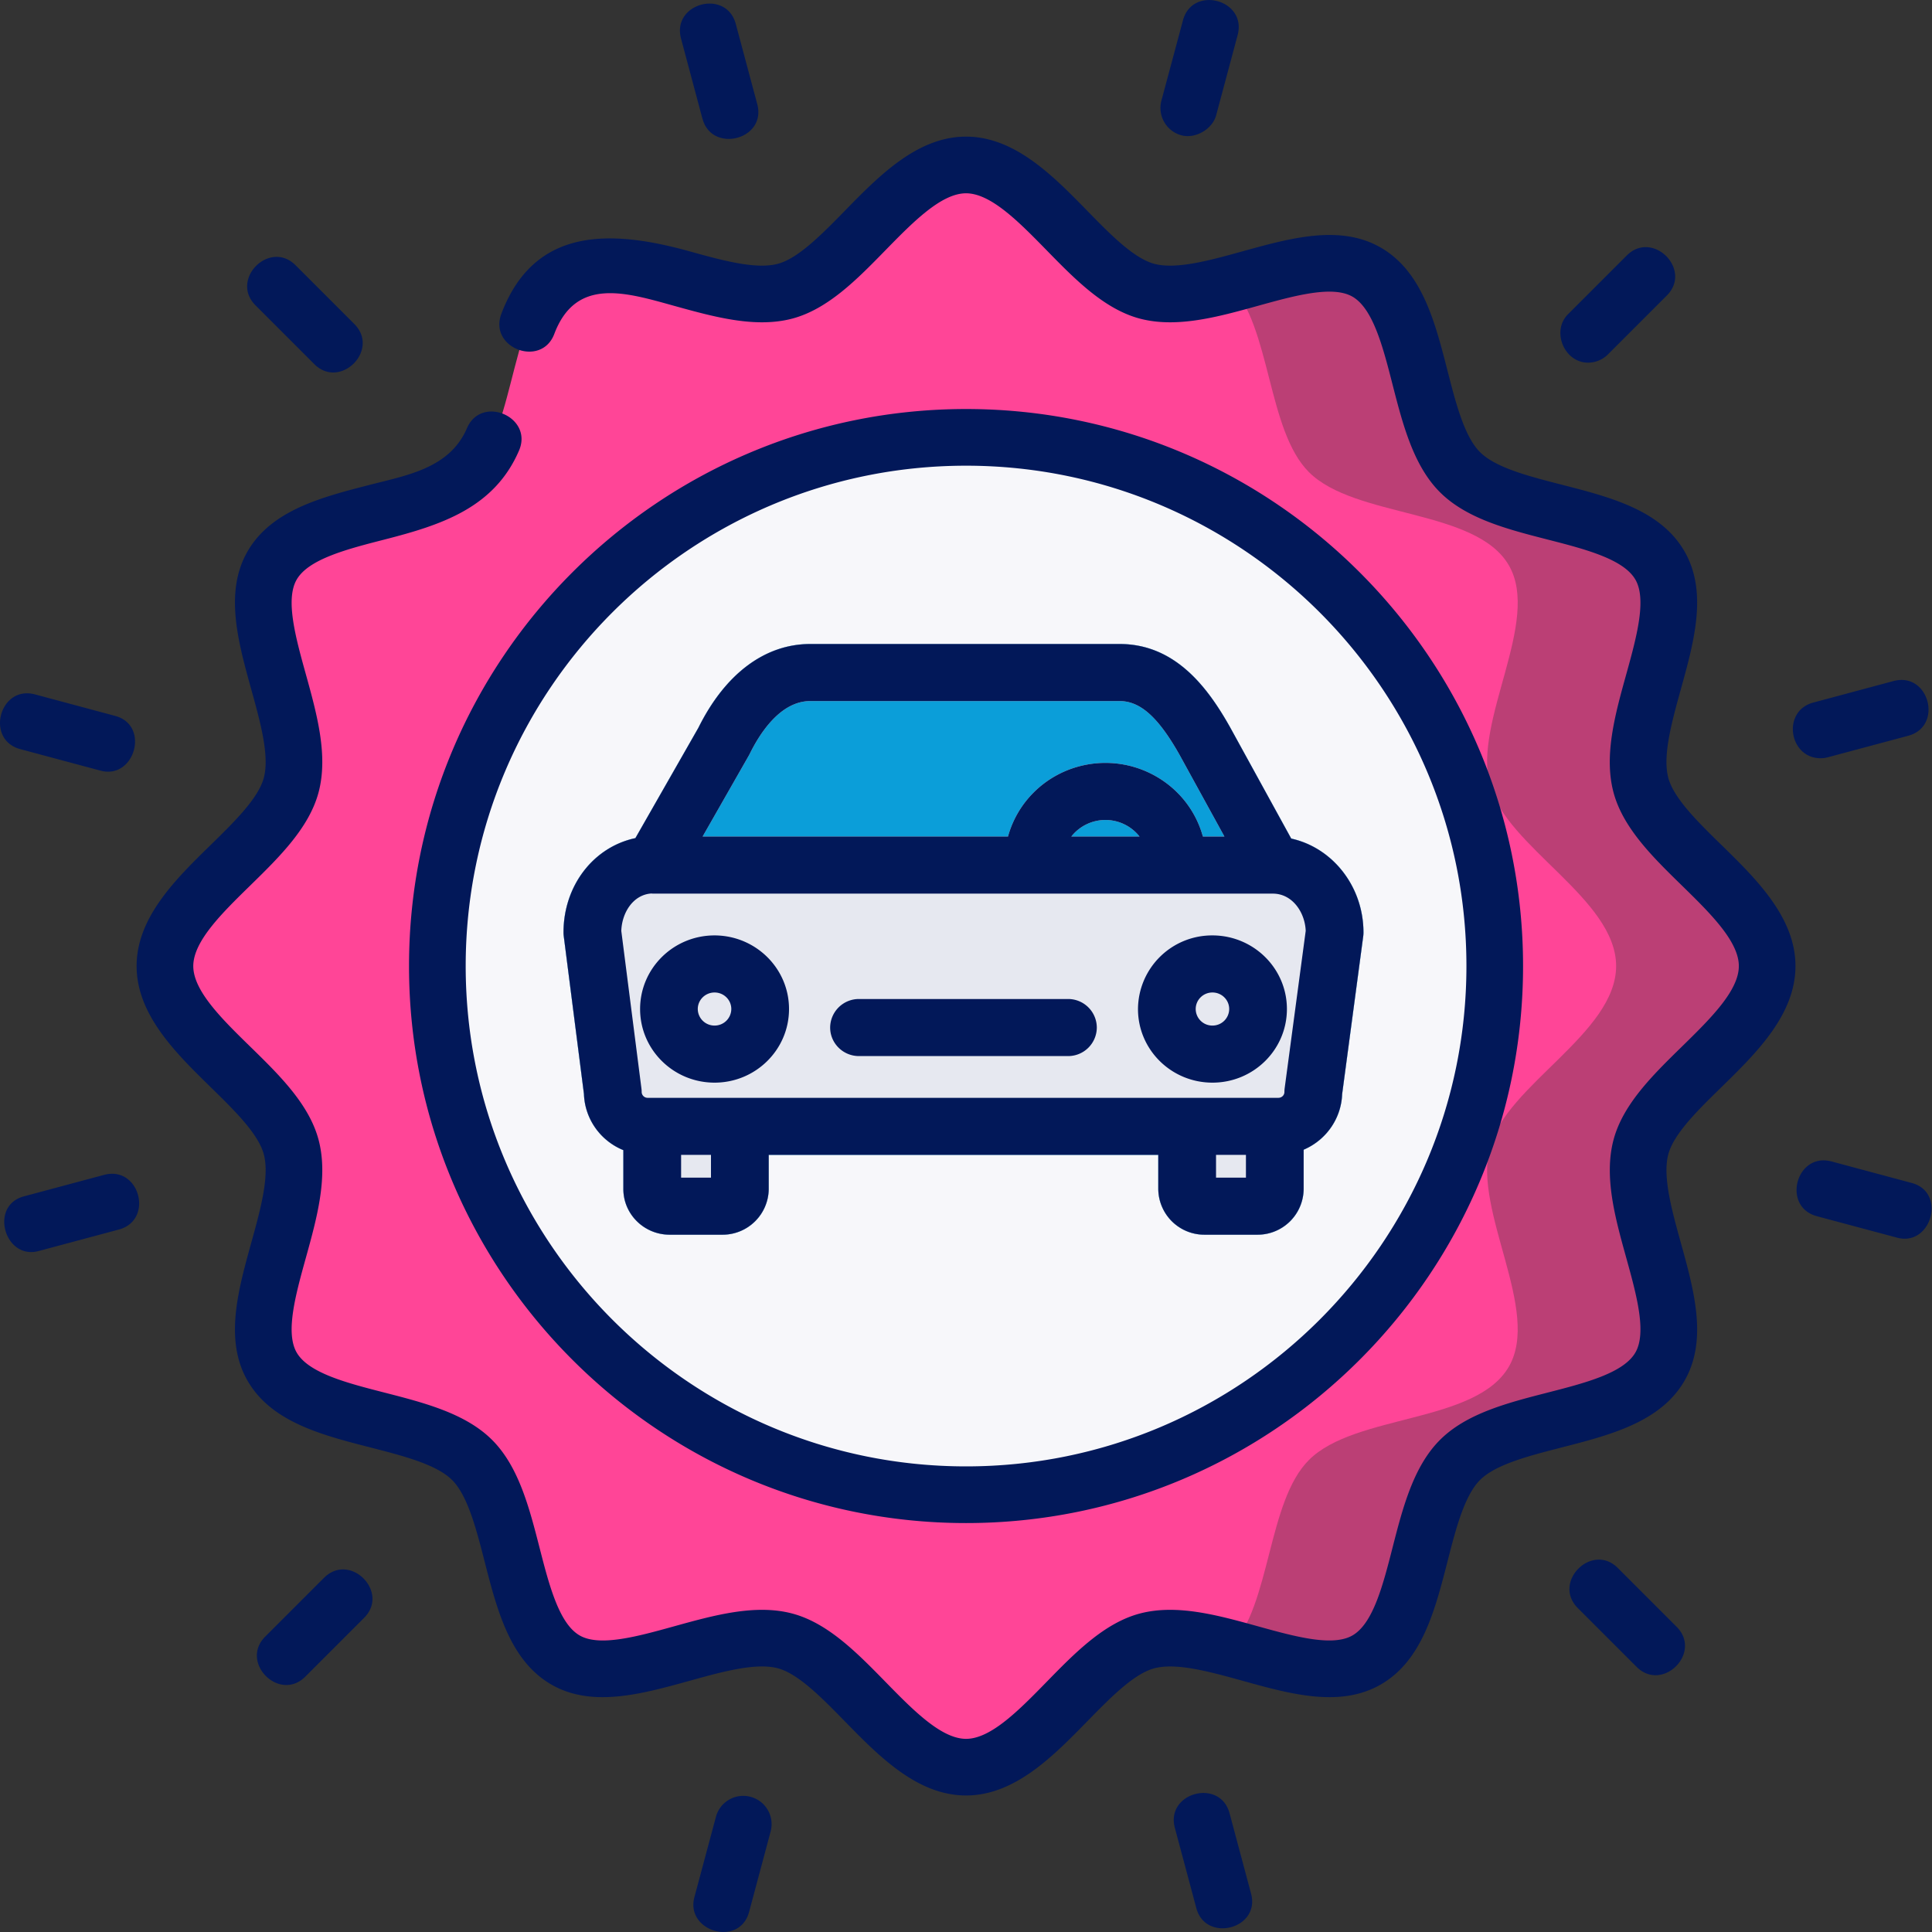 <svg xmlns="http://www.w3.org/2000/svg" width="48" height="48"><rect width="100%" height="100%" fill="#333333" stroke="none"/><g fill="none" fill-rule="evenodd"><path fill="#FF4597" d="M43.905 24.001c0 1.668-2.725 2.956-3.136 4.494-.426 1.592 1.278 4.067.471 5.46-.818 1.414-3.82 1.17-4.967 2.318-1.148 1.147-.904 4.15-2.318 4.967-1.393.807-3.868-.897-5.46-.471-1.538.41-2.826 3.136-4.494 3.136-1.668 0-2.955-2.725-4.494-3.136-1.591-.426-4.066 1.278-5.46.471-1.413-.818-1.17-3.82-2.317-4.967-1.147-1.147-4.15-.904-4.968-2.318-.806-1.393.897-3.868.472-5.46-.411-1.538-3.136-2.826-3.136-4.494 0-1.668 2.725-2.955 3.136-4.494.425-1.591-1.278-4.066-.472-5.46.818-1.413 3.82-1.17 4.968-2.317 1.147-1.147.904-4.15 2.317-4.968 1.394-.806 3.869.897 5.46.472 1.539-.411 2.826-3.136 4.494-3.136 1.668 0 2.956 2.725 4.494 3.136 1.592.425 4.067-1.278 5.46-.472 1.414.818 1.17 3.82 2.318 4.968 1.147 1.147 4.15.904 4.967 2.317.807 1.394-.897 3.869-.471 5.46.41 1.539 3.136 2.826 3.136 4.494"/><path fill="#BB3F75" d="M40.769 19.508c-.426-1.592 1.278-4.067.471-5.46-.817-1.414-3.82-1.17-4.967-2.318-1.147-1.147-.904-4.15-2.318-4.968-.868-.502-2.156-.03-3.388.294 1.015 1.085.916 3.637 1.953 4.674 1.147 1.147 4.15.904 4.968 2.317.806 1.394-.898 3.869-.472 5.46.41 1.539 3.136 2.826 3.136 4.494 0 1.668-2.725 2.956-3.136 4.494-.426 1.592 1.278 4.067.471 5.46-.818 1.414-3.82 1.17-4.967 2.318-1.037 1.037-.938 3.589-1.953 4.674 1.232.324 2.52.796 3.388.293 1.414-.817 1.17-3.82 2.318-4.967 1.147-1.147 4.15-.904 4.967-2.318.807-1.393-.897-3.868-.471-5.46.41-1.538 3.136-2.826 3.136-4.494 0-1.668-2.725-2.955-3.136-4.493"/><path fill="#F7F7FA" d="M24.001 10.866c7.255 0 13.136 5.88 13.136 13.135S31.256 37.137 24 37.137c-7.254 0-13.135-5.881-13.135-13.136 0-7.254 5.881-13.135 13.135-13.135"/><path fill="#021859" d="M42.772 20.996c.86.841 1.836 1.796 1.836 3.005 0 1.21-.975 2.164-1.836 3.006-.584.57-1.187 1.16-1.323 1.67-.147.547.086 1.386.31 2.197.331 1.193.674 2.426.09 3.434-.592 1.023-1.842 1.344-3.051 1.654-.806.207-1.64.42-2.028.809-.388.388-.602 1.22-.808 2.027-.31 1.209-.631 2.46-1.654 3.051-1.008.584-2.241.242-3.434-.09-.811-.224-1.65-.457-2.197-.31-.51.136-1.1.74-1.67 1.323-.842.86-1.796 1.836-3.006 1.836-1.21 0-2.163-.975-3.005-1.836-.571-.584-1.161-1.188-1.67-1.324-.547-.146-1.386.087-2.197.312-1.193.33-2.426.673-3.434.09-1.023-.593-1.344-1.843-1.654-3.052-.207-.806-.42-1.64-.809-2.028-.388-.388-1.221-.601-2.027-.808-1.21-.31-2.46-.631-3.052-1.654-.583-1.008-.24-2.241.09-3.434.225-.811.458-1.65.311-2.197-.136-.51-.74-1.1-1.323-1.67-.86-.842-1.837-1.796-1.837-3.006 0-1.21.976-2.163 1.837-3.005.584-.571 1.187-1.161 1.323-1.67.147-.547-.086-1.386-.311-2.197-.33-1.193-.673-2.426-.09-3.434.592-1.023 1.843-1.344 3.052-1.654.94-.241 1.973-.418 2.397-1.404.36-.835 1.653-.278 1.293.557-.616 1.43-1.941 1.851-3.34 2.21-.928.238-1.888.484-2.184.996-.287.496-.025 1.44.228 2.352.275.993.56 2.02.315 2.937-.236.882-.98 1.61-1.699 2.313-.695.68-1.413 1.382-1.413 2 0 .617.718 1.32 1.413 1.999.72.703 1.463 1.43 1.699 2.313.245.917-.04 1.944-.315 2.936-.253.913-.515 1.856-.228 2.353.296.512 1.256.758 2.184.996.989.254 2.012.516 2.672 1.176.66.66.923 1.684 1.177 2.673.238.928.484 1.887.996 2.183.496.288 1.44.026 2.352-.227.993-.275 2.02-.56 2.937-.315.882.236 1.61.98 2.313 1.699.68.695 1.382 1.413 2 1.413.617 0 1.32-.718 1.999-1.413.703-.72 1.43-1.463 2.312-1.699.918-.245 1.944.04 2.937.315.913.253 1.856.515 2.353.227.512-.296.758-1.255.995-2.183.254-.99.517-2.012 1.177-2.673.66-.66 1.683-.922 2.673-1.176.927-.238 1.887-.484 2.183-.996.287-.497.026-1.44-.227-2.353-.276-.992-.56-2.019-.315-2.936.235-.882.98-1.61 1.699-2.313.694-.68 1.413-1.382 1.413-2 0-.617-.719-1.32-1.413-1.999-.72-.703-1.464-1.43-1.7-2.313-.245-.917.04-1.944.316-2.936.253-.913.514-1.857.227-2.353-.296-.512-1.255-.758-2.183-.996-.99-.254-2.012-.516-2.673-1.176-.66-.66-.923-1.684-1.177-2.673-.237-.928-.483-1.887-.995-2.184-.497-.287-1.44-.025-2.353.228-.992.275-2.02.56-2.937.315-.882-.236-1.61-.98-2.312-1.699-.68-.695-1.382-1.413-2-1.413-.617 0-1.32.718-2 1.413-.702.72-1.43 1.463-2.312 1.699-.917.245-1.944-.04-2.937-.315-1.2-.333-2.442-.726-2.98.696-.32.85-1.637.354-1.316-.498.819-2.166 2.719-2.096 4.673-1.554.81.225 1.65.457 2.197.311.509-.136 1.099-.74 1.67-1.323.841-.86 1.795-1.837 3.005-1.837s2.164.976 3.006 1.837c.57.584 1.16 1.187 1.67 1.323.547.146 1.386-.086 2.197-.311 1.193-.33 2.426-.673 3.434-.09 1.023.592 1.344 1.843 1.654 3.052.206.806.42 1.64.808 2.027.388.389 1.222.602 2.027.809 1.21.31 2.46.63 3.052 1.654.584 1.008.241 2.241-.09 3.434-.224.81-.457 1.65-.31 2.197.136.509.739 1.099 1.323 1.67zm-18.77-9.426c-6.857 0-12.432 5.576-12.432 12.43 0 6.855 5.576 12.432 12.431 12.432 6.855 0 12.432-5.577 12.432-12.432s-5.577-12.43-12.432-12.43zm0 26.27c-7.631 0-13.84-6.208-13.84-13.839 0-7.63 6.209-13.839 13.84-13.839 7.63 0 13.838 6.209 13.838 13.84 0 7.63-6.208 13.838-13.839 13.838zM39.453 9.01c-.59 0-.915-.784-.497-1.202l1.46-1.46c.644-.643 1.639.352.995.995l-1.46 1.46a.699.699 0 01-.498.207zm-10.1-5.648a.704.704 0 01-.498-.862L29.39.506c.235-.88 1.594-.515 1.359.364l-.534 1.994c-.094.348-.518.59-.862.498zm-11.9-.409L16.92.958c-.235-.88 1.124-1.243 1.36-.364l.534 1.994c.236.882-1.128 1.228-1.36.364zM7.808 9.046l-1.46-1.46c-.643-.644.352-1.639.995-.996l1.46 1.46c.644.644-.351 1.64-.995.996zM.504 18.612c-.878-.235-.514-1.595.365-1.36l1.994.535c.87.233.484 1.587-.364 1.36l-1.995-.535zm2.084 10.577c.88-.235 1.243 1.123.364 1.359l-1.994.534c-.84.225-1.232-1.127-.364-1.359l1.994-.534zM8.051 39.2c.643-.643 1.638.352.995.995l-1.46 1.46c-.644.644-1.639-.351-.996-.995l1.46-1.46zm10.598 5.442c.375.1.598.486.497.861l-.534 1.995c-.238.889-1.588.49-1.36-.364l.535-1.995a.703.703 0 01.862-.497zm11.899.408l.534 1.995c.237.882-1.128 1.228-1.359.364l-.534-1.995c-.236-.878 1.123-1.242 1.359-.364zm9.647-6.093l1.46 1.46c.644.643-.351 1.639-.995.995l-1.46-1.46c-.643-.643.352-1.639.995-.995zm5.037-20.119c-.786 0-.97-1.172-.182-1.383l1.995-.535c.879-.235 1.243 1.124.364 1.36l-1.995.534a.711.711 0 01-.182.024zm2.266 10.553c.87.233.484 1.586-.364 1.359l-1.995-.534c-.878-.236-.514-1.595.365-1.36l1.994.535z"/><g><path fill="#0B9ED9" d="M31.917 27.037a.714.714 0 00-.006.093c0 .08-.066.144-.147.145H16.089a.147.147 0 01-.147-.145.68.68 0 00-.006-.09l-.5-3.911c.014-.447.288-.895.74-.93.017 0 .034.003.052.003h15.395c.49 0 .8.472.817.925l-.523 3.91zm-1.355-8.967c-.542-.964-1.347-2.07-2.746-2.07h-7.684c-1.128 0-2.115.74-2.78 2.08l-1.566 2.743c-1.03.217-1.786 1.17-1.786 2.345 0 .03.002.06.006.09l.502 3.923c.021.614.404 1.16.979 1.394v.965c0 .627.515 1.135 1.15 1.136h1.312a1.147 1.147 0 001.15-1.136v-.847h9.678v.847a1.145 1.145 0 001.15 1.136h1.312a1.145 1.145 0 001.15-1.136v-.976c.561-.239.934-.777.956-1.38l.524-3.923a.714.714 0 00.006-.093c0-1.149-.772-2.11-1.795-2.334l-1.518-2.764z"/><path fill="#E6E8F0" d="M28.312 20.784h-1.696a1.079 1.079 0 011.696 0zm-9.7-2.026l.02-.039c.24-.486.751-1.301 1.5-1.301h7.683c.516 0 .963.401 1.49 1.335l1.115 2.03h-.535c-.363-1.32-1.742-2.1-3.079-1.742-.859.23-1.53.894-1.763 1.743h-7.587l1.156-2.026zm11.95-.688c-.542-.964-1.347-2.07-2.746-2.07h-7.684c-1.128 0-2.115.74-2.78 2.08l-1.566 2.743c-1.03.217-1.786 1.17-1.786 2.345 0 .03.002.06.006.09l.502 3.923c.021.614.404 1.16.979 1.394v.965c0 .627.515 1.135 1.15 1.136h1.312a1.147 1.147 0 001.15-1.136v-.847h9.678v.847a1.145 1.145 0 001.15 1.136h1.312a1.145 1.145 0 001.15-1.136v-.976c.561-.239.934-.777.956-1.38l.524-3.923a.714.714 0 00.006-.093c0-1.149-.772-2.11-1.795-2.334l-1.518-2.764z"/><path fill="#021859" d="M31.917 27.037a.714.714 0 00-.006.093c0 .08-.066.144-.147.145H16.089a.147.147 0 01-.147-.145.68.68 0 00-.006-.09l-.5-3.911c.014-.447.288-.895.74-.93.017 0 .034.003.052.003h15.395c.49 0 .8.472.817.925l-.523 3.91zm-1.705 2.221h.743v-.565h-.743v.565zm-13.29 0h.742v-.565h-.742v.565zm11.39-8.474h-1.696a1.079 1.079 0 011.696 0zm-9.7-2.026l.02-.039c.24-.486.751-1.301 1.5-1.301h7.683c.516 0 .963.401 1.49 1.335l1.115 2.03h-.535c-.363-1.32-1.742-2.1-3.079-1.742-.859.23-1.53.894-1.763 1.743h-7.587l1.156-2.026zm13.468 2.076l-1.518-2.764c-.542-.964-1.347-2.07-2.746-2.07h-7.684c-1.128 0-2.115.74-2.78 2.08l-1.566 2.743c-1.03.217-1.786 1.17-1.786 2.345 0 .03.002.06.006.09l.502 3.923c.021.614.404 1.16.979 1.394v.965c0 .627.515 1.135 1.15 1.136h1.312a1.147 1.147 0 001.15-1.136v-.847h9.678v.847a1.145 1.145 0 001.15 1.136h1.312a1.145 1.145 0 001.15-1.136v-.976c.561-.239.934-.777.956-1.38l.524-3.923a.714.714 0 00.006-.093c0-1.149-.772-2.11-1.795-2.334z"/><path fill="#021859" d="M26.533 24.82h-5.19a.714.714 0 00-.718.709c0 .391.321.709.717.709h5.191a.713.713 0 00.717-.709.713.713 0 00-.717-.709m-8.78.66a.415.415 0 01-.417-.41c0-.228.187-.412.417-.412.23 0 .416.184.416.411a.414.414 0 01-.416.411m0-2.24c-1.022 0-1.85.819-1.85 1.829s.828 1.829 1.85 1.829c1.022 0 1.85-.819 1.85-1.829s-.829-1.827-1.85-1.829m12.37 2.24a.413.413 0 01-.416-.411c0-.227.186-.411.416-.411.23 0 .416.184.416.411a.414.414 0 01-.416.411m0-2.24a1.84 1.84 0 00-1.85 1.83c0 1.01.828 1.828 1.85 1.828 1.022 0 1.85-.819 1.85-1.829s-.829-1.828-1.85-1.829"/></g></g></svg>